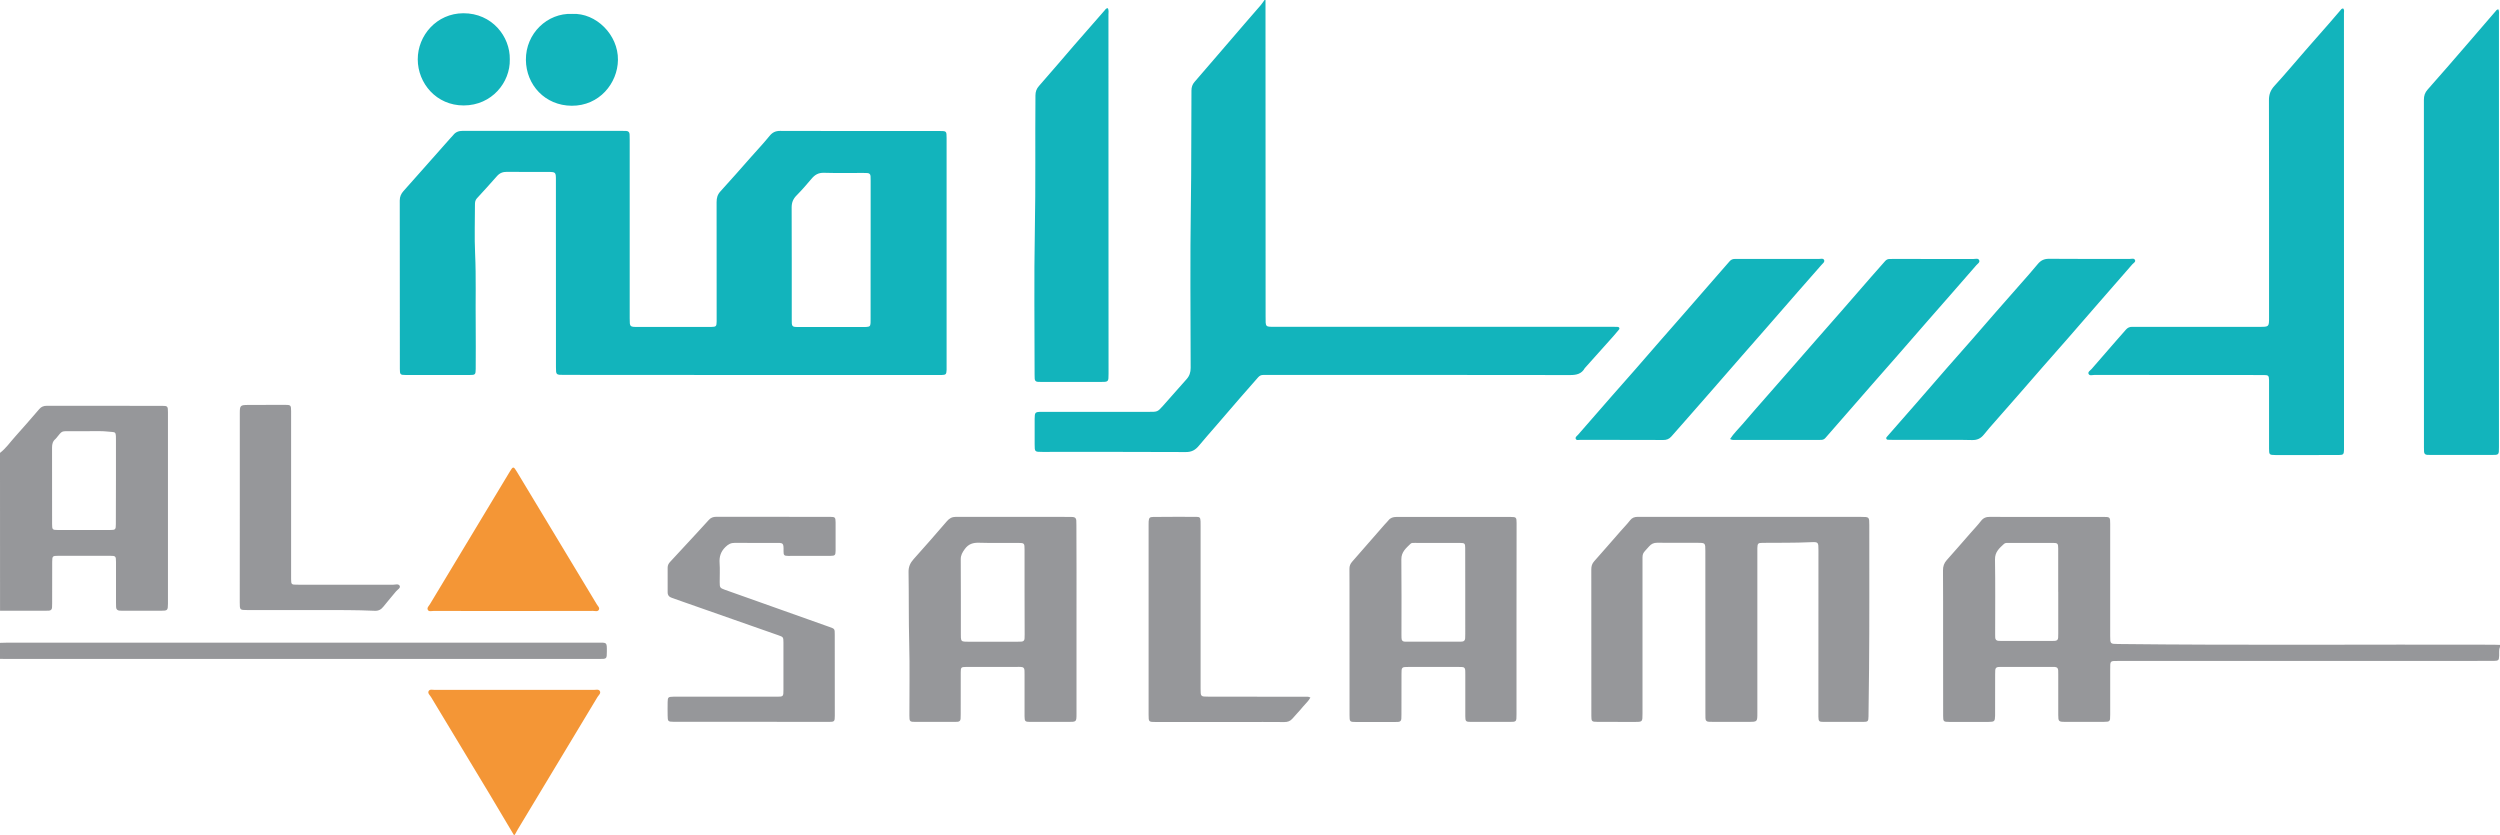 <?xml version="1.0" encoding="utf-8"?>
<!-- Generator: Adobe Illustrator 25.4.1, SVG Export Plug-In . SVG Version: 6.00 Build 0)  -->
<svg version="1.1" id="Layer_1" xmlns="http://www.w3.org/2000/svg" xmlns:xlink="http://www.w3.org/1999/xlink" x="0px" y="0px"
	 viewBox="0 0 500 166.97" style="enable-background:new 0 0 500 166.97;" xml:space="preserve">
<style type="text/css">
	.st0{fill:#F49636;}
	.st1{fill:#96979A;}
	.st2{fill:#12B4BC;}
</style>
<g>
	<path class="st0" d="M102.76,166.97c-1.6-2.69-3.19-5.39-4.8-8.07c-3.92-6.5-7.85-13-11.76-19.5c-0.22-0.37-0.74-0.76-0.45-1.22
		c0.24-0.38,0.8-0.2,1.22-0.2c10.59-0.01,21.17-0.01,31.76,0c0.42,0,0.98-0.18,1.22,0.2c0.3,0.47-0.22,0.85-0.45,1.22
		c-5.3,8.82-10.61,17.63-15.92,26.44c-0.22,0.37-0.42,0.76-0.63,1.13C102.89,166.97,102.83,166.97,102.76,166.97z"/>
	<path class="st1" d="M500,129.37c-0.25,0.57-0.14,1.18-0.17,1.78c-0.04,0.92-0.12,1-1.07,1.03c-0.33,0.01-0.67,0-1,0
		c-24.65,0-49.31,0-73.96,0.01c-1.84,0-1.76-0.11-1.76,1.72c0,3,0,6,0,9c0,0.3-0.01,0.6-0.03,0.9c-0.03,0.3-0.21,0.49-0.51,0.52
		c-0.23,0.03-0.46,0.04-0.7,0.04c-2.6,0-5.2,0.01-7.8,0c-1.26,0-1.35-0.09-1.35-1.38c-0.01-2.7,0-5.4,0-8.1
		c0-0.27-0.01-0.53-0.01-0.8c-0.01-0.44-0.23-0.68-0.68-0.7c-0.2-0.01-0.4-0.01-0.6-0.01c-3.36,0-6.73,0-10.09,0
		c-0.2,0-0.4,0.01-0.6,0.02c-0.4,0.02-0.6,0.25-0.62,0.64c-0.01,0.27-0.02,0.53-0.02,0.8c0,2.6,0,5.2-0.01,7.8c0,0.17,0,0.33,0,0.5
		c-0.03,1.13-0.12,1.23-1.29,1.24c-2.63,0.01-5.26,0.01-7.9,0c-1.12,0-1.2-0.08-1.2-1.19c-0.01-5.6-0.01-11.2-0.01-16.79
		c0-4.1,0.01-8.2-0.02-12.3c-0.01-0.82,0.21-1.48,0.75-2.08c1.58-1.76,3.12-3.55,4.68-5.33c0.72-0.83,1.49-1.62,2.16-2.49
		c0.48-0.62,1.03-0.84,1.8-0.83c2.66,0.03,5.33,0.01,8,0.01c4.86,0,9.73,0,14.59,0c1.45,0,1.46,0.01,1.46,1.43
		c0,7.46,0,14.93,0,22.39c0,1.59,0,1.58,1.6,1.6c25.02,0.29,50.04,0.06,75.06,0.14c0.43,0,0.87,0.03,1.3,0.04
		C500,129.11,500,129.24,500,129.37z M411.65,118.36c0,0-0.01,0-0.01,0c0-2.89,0.01-5.79,0-8.68c0-0.99-0.11-1.1-1.09-1.1
		c-2.93-0.01-5.86,0-8.78,0c-0.33,0-0.7-0.04-0.96,0.19c-0.92,0.85-1.84,1.61-1.81,3.13c0.08,4.96,0.03,9.92,0.03,14.87
		c0,0.23,0.01,0.47,0.01,0.7c0.01,0.43,0.22,0.68,0.67,0.7c0.23,0.01,0.47,0.02,0.7,0.02c3.29,0,6.59,0,9.88,0
		c0.23,0,0.47-0.01,0.7-0.02c0.39-0.02,0.62-0.23,0.64-0.62c0.02-0.3,0.02-0.6,0.02-0.9C411.65,123.88,411.65,121.12,411.65,118.36z
		 M0,90.58c1.18-0.9,2.01-2.12,2.99-3.21c1.65-1.83,3.26-3.7,4.87-5.56c0.4-0.47,0.88-0.65,1.49-0.65c7.7,0.01,15.39,0,23.09,0.01
		c1.07,0,1.15,0.09,1.15,1.24c0,7.3,0,14.59,0,21.89c0,5.33,0,10.66,0,15.99c0,0.17,0,0.33,0,0.5c-0.01,1.27-0.09,1.36-1.37,1.36
		c-2.57,0.01-5.13,0-7.7,0c-0.2,0-0.4-0.01-0.6-0.02c-0.43-0.03-0.68-0.25-0.7-0.69c-0.02-0.3-0.02-0.6-0.02-0.9
		c0-2.73,0-5.46,0-8.2c0-1.11-0.08-1.18-1.21-1.18c-3.43-0.01-6.86,0-10.29,0c-1.21,0-1.25,0.05-1.26,1.22
		c-0.01,2.77,0,5.53-0.01,8.3c0,0.27-0.01,0.53-0.02,0.8c-0.01,0.39-0.22,0.62-0.61,0.65c-0.3,0.02-0.6,0.02-0.9,0.02
		c-2.96,0-5.93,0-8.89,0C0,111.64,0,101.11,0,90.58z M23.19,96.19c0-2.73,0-5.46,0-8.19c0-0.27,0.01-0.53-0.01-0.8
		c-0.05-0.64-0.14-0.77-0.76-0.81c-0.83-0.06-1.65-0.17-2.49-0.16c-1.83,0.02-3.66,0-5.5,0.01c-2.31,0.01-1.87-0.19-3.21,1.42
		c-0.04,0.05-0.09,0.1-0.14,0.15c-0.53,0.44-0.67,1.01-0.67,1.69c0.02,5.1,0.01,10.19,0.01,15.29c0,1.14,0.06,1.21,1.17,1.21
		c3.46,0.01,6.93,0.01,10.39,0c1.12,0,1.19-0.08,1.19-1.2C23.19,101.92,23.19,99.05,23.19,96.19z M0,131.77
		c0.4,0.01,0.8,0.01,1.2,0.02c39.55,0,79.1,0,118.65,0c1.52,0,1.51,0,1.52-1.48c0.01-1.93,0.02-1.78-1.82-1.78
		c-39.35,0-78.7,0-118.05,0c-0.5,0-1,0.03-1.5,0.04C0,129.64,0,130.71,0,131.77z M350.05,103.38c-4.5,0-8.99,0-13.49,0
		c-3,0-6,0.01-8.99-0.01c-0.65,0-1.14,0.16-1.55,0.69c-0.59,0.76-1.27,1.45-1.91,2.18c-1.76,2-3.49,4.02-5.27,6.01
		c-0.44,0.49-0.58,1-0.58,1.63c0.01,9.76,0.01,19.52,0.01,29.29c0,1.11,0.08,1.2,1.19,1.2c2.46,0.02,4.93,0.02,7.4,0.02
		c1.64,0,1.64,0,1.64-1.64c0-10,0-19.99,0-29.99c0-2.32-0.13-1.84,1.3-3.46c0.46-0.53,0.94-0.75,1.63-0.75
		c2.66,0.03,5.33,0.01,7.99,0.01c1.65,0,1.65,0,1.65,1.65c0,10.8,0,21.59,0.01,32.39c0,0.33,0.01,0.67,0.01,1
		c0,0.48,0.22,0.75,0.72,0.76c0.27,0,0.53,0.01,0.8,0.01c2.37,0,4.73,0,7.1,0c1.76,0,1.76,0,1.76-1.77c0-10.7,0-21.39,0-32.09
		c0-0.3-0.01-0.6,0-0.9c0.03-0.91,0.13-1.04,1.05-1.04c3.2-0.03,6.39,0.02,9.59-0.13c1.57-0.08,1.58-0.01,1.58,1.6
		c0,10.5-0.01,20.99-0.01,31.49c0,0.6-0.01,1.2,0,1.8c0.02,0.93,0.12,1.05,1.04,1.05c2.63,0.01,5.26,0.01,7.89,0
		c0.98,0,1.08-0.11,1.09-1.1c0.04-3.1,0.08-6.19,0.11-9.29c0.09-9.66,0.04-19.32,0.05-28.99c0-1.6-0.01-1.62-1.61-1.62
		C364.84,103.38,357.44,103.38,350.05,103.38C350.05,103.38,350.05,103.38,350.05,103.38z M215.3,123.88c0,6.3,0,12.6,0,18.9
		c0,1.59-0.02,1.6-1.63,1.6c-2.53,0-5.06,0.01-7.6,0c-1.06,0-1.15-0.1-1.16-1.14c-0.01-2.77,0-5.53,0-8.3c0-0.27-0.01-0.53-0.01-0.8
		c0-0.48-0.22-0.75-0.72-0.75c-0.1,0-0.2-0.01-0.3-0.01c-3.57,0-7.13-0.01-10.7,0.01c-0.94,0-1.03,0.1-1.03,1.04
		c-0.01,2.8-0.01,5.6-0.01,8.4c0,0.3-0.01,0.6-0.02,0.9c-0.02,0.4-0.23,0.61-0.63,0.63c-0.23,0.01-0.47,0.02-0.7,0.02
		c-2.53,0-5.06,0-7.6,0c-1.26,0-1.31-0.05-1.31-1.28c-0.01-4.83,0.09-9.67-0.04-14.5c-0.12-4.73-0.05-9.46-0.13-14.19
		c-0.02-1.05,0.33-1.82,1.02-2.59c2.25-2.5,4.46-5.04,6.65-7.58c0.49-0.57,1.01-0.87,1.79-0.87c7.6,0.02,15.19,0.01,22.79,0.01
		c0.2,0,0.4,0.01,0.6,0.02c0.43,0.02,0.68,0.25,0.7,0.69c0.02,0.33,0.02,0.67,0.02,1C215.31,111.35,215.31,117.61,215.3,123.88
		C215.31,123.88,215.3,123.88,215.3,123.88z M204.91,118.5c0-2.86,0-5.73,0-8.59c0-1.29-0.03-1.32-1.36-1.33
		c-2.56-0.01-5.13,0.05-7.69-0.03c-1.23-0.04-2.15,0.22-2.91,1.27c-0.47,0.65-0.81,1.22-0.8,2.05c0.03,5,0.02,9.99,0.02,14.99
		c0,0.23-0.01,0.47,0.01,0.7c0.06,0.61,0.18,0.72,0.81,0.77c0.2,0.02,0.4,0.01,0.6,0.01c3.33,0,6.66,0,9.99,0
		c0.23,0,0.47-0.01,0.7-0.02c0.4-0.02,0.61-0.22,0.63-0.62c0.01-0.27,0.02-0.53,0.02-0.8C204.91,124.1,204.91,121.3,204.91,118.5z
		 M303.3,123.9c0,6.33,0,12.66,0,18.99c0,1.49,0,1.49-1.5,1.49c-2.53,0-5.06,0.01-7.59,0c-1.05,0-1.15-0.1-1.15-1.14
		c-0.01-2.77,0-5.53,0-8.3c0-0.27-0.01-0.53-0.01-0.8c0-0.49-0.22-0.75-0.72-0.74c-0.23,0-0.47-0.01-0.7-0.01c-3.3,0-6.6,0-9.89,0
		c-0.27,0-0.53,0.01-0.8,0.02c-0.4,0.02-0.61,0.23-0.62,0.63c-0.01,0.27-0.02,0.53-0.02,0.8c0,2.67,0,5.33-0.01,8
		c0,0.3,0,0.6-0.02,0.9c-0.02,0.39-0.22,0.62-0.62,0.64c-0.23,0.01-0.47,0.02-0.7,0.02c-2.56,0-5.13,0-7.69,0
		c-1.31,0-1.35-0.04-1.35-1.34c-0.01-8.6-0.01-17.19-0.01-25.79c0-1.17,0.01-2.33-0.01-3.5c-0.01-0.57,0.17-1.01,0.55-1.44
		c2.18-2.47,4.34-4.96,6.51-7.45c0.24-0.28,0.52-0.52,0.74-0.81c0.41-0.52,0.93-0.68,1.58-0.68c7.63,0.01,15.26,0,22.88,0
		c1.09,0,1.17,0.09,1.17,1.22C303.31,111.04,303.3,117.47,303.3,123.9C303.3,123.9,303.3,123.9,303.3,123.9z M293.05,118.48
		C293.05,118.48,293.04,118.48,293.05,118.48c0-2.97,0-5.93-0.01-8.9c0-0.88-0.11-0.99-0.98-0.99c-3.03-0.02-6.06-0.01-9.09-0.01
		c-0.3,0-0.64-0.05-0.86,0.17c-0.89,0.87-1.86,1.64-1.84,3.13c0.06,5.03,0.02,10.06,0.02,15.09c0,0.2,0.01,0.4,0.01,0.6
		c0,0.48,0.2,0.76,0.71,0.76c0.17,0,0.33,0.01,0.5,0.01c3.43,0,6.86,0,10.29,0c0.2,0,0.4-0.01,0.6-0.02c0.4-0.03,0.6-0.25,0.63-0.64
		c0.02-0.3,0.02-0.6,0.02-0.9C293.05,124.01,293.05,121.25,293.05,118.48z M165.77,144.38c1.11,0,1.19-0.09,1.19-1.2
		c0-5.43,0-10.86-0.01-16.29c0-1.12-0.01-1.13-1.06-1.5c-4.86-1.73-9.73-3.46-14.59-5.19c-2.1-0.75-4.21-1.49-6.31-2.24
		c-1-0.36-1.05-0.44-1.05-1.53c-0.01-1.27,0.07-2.54-0.02-3.8c-0.09-1.28,0.22-2.3,1.16-3.22c0.57-0.56,1.1-0.85,1.9-0.84
		c2.66,0.03,5.33,0.01,7.99,0.01c1.68,0,1.77-0.12,1.74,1.66c-0.01,0.81,0.13,0.94,0.93,0.94c2.83,0.01,5.66,0.01,8.49-0.01
		c0.86-0.01,0.98-0.13,0.99-1c0.01-1.9,0.01-3.8,0-5.7c-0.01-0.99-0.1-1.1-1.09-1.1c-7.6-0.01-15.19,0-22.79-0.01
		c-0.61,0-1.09,0.18-1.49,0.64c-0.77,0.87-1.57,1.72-2.36,2.58c-1.78,1.93-3.57,3.87-5.36,5.79c-0.31,0.33-0.5,0.69-0.5,1.15
		c0.01,1.63,0.01,3.27,0,4.9c-0.01,0.63,0.29,0.97,0.87,1.16c0.79,0.26,1.57,0.56,2.35,0.83c6.29,2.21,12.57,4.41,18.86,6.62
		c1.06,0.37,1.07,0.38,1.08,1.49c0,3.13,0,6.26,0,9.4c0,1.42,0,1.42-1.45,1.42c-6.5,0-12.99,0-19.49,0c-0.37,0-0.73-0.01-1.1,0
		c-1.01,0.02-1.1,0.1-1.12,1.07c-0.02,0.9-0.01,1.8,0,2.7c0.01,1.18,0.07,1.24,1.24,1.25c0.2,0,0.4,0,0.6,0c4.93,0,9.86,0,14.79,0
		C155.38,144.38,160.58,144.38,165.77,144.38z M260.88,139.35c-6.39-0.01-12.79-0.01-19.18-0.02c-1.58,0-1.58,0-1.58-1.6
		c0-10.82,0-21.65,0-32.47c0-0.33,0.01-0.67-0.01-1c-0.04-0.75-0.14-0.89-0.88-0.89c-2.86-0.01-5.73-0.01-8.59,0.02
		c-0.72,0.01-0.85,0.18-0.91,0.9c-0.02,0.2-0.01,0.4-0.01,0.6c0,12.69,0,25.38,0,38.07c0,1.43,0.02,1.44,1.46,1.44
		c5.69,0,11.39,0,17.08,0c2.86,0,5.73-0.02,8.59,0.01c0.68,0.01,1.21-0.18,1.66-0.71c0.69-0.81,1.45-1.57,2.11-2.39
		c0.47-0.58,1.07-1.07,1.46-1.8C261.66,139.27,261.26,139.35,260.88,139.35z M47.95,120.45c0,1.56,0,1.56,1.53,1.56
		c6.63,0,13.26-0.01,19.89,0.01c1.86,0,3.73,0.07,5.59,0.14c0.74,0.03,1.26-0.25,1.71-0.82c0.82-1.05,1.71-2.04,2.55-3.08
		c0.28-0.35,0.93-0.65,0.72-1.09c-0.23-0.48-0.91-0.22-1.38-0.22c-6.4-0.01-12.79,0-19.19-0.01c-1.09,0-1.14-0.06-1.15-1.12
		c-0.01-1.93,0-3.87,0-5.8c0-9.26,0-18.53,0-27.79c0-1.19-0.07-1.26-1.24-1.26c-2.47,0-4.93,0-7.4,0.02
		c-1.53,0.01-1.62,0.12-1.62,1.66c0,6.3,0,12.6,0,18.89C47.95,107.86,47.95,114.16,47.95,120.45z"/>
	<path class="st0" d="M102.69,122.2c-5.33,0-10.66,0-15.99-0.01c-0.39,0-0.9,0.18-1.12-0.19c-0.26-0.43,0.19-0.8,0.4-1.15
		c5.33-8.85,10.66-17.69,15.99-26.54c0.64-1.07,0.74-1.07,1.4,0.03c5.33,8.85,10.67,17.69,16,26.54c0.2,0.33,0.61,0.68,0.41,1.06
		c-0.23,0.45-0.78,0.24-1.19,0.24C113.29,122.2,107.99,122.2,102.69,122.2z"/>
	<path class="st2" d="M253.1,0c0.01,21.06,0.01,42.12,0.02,63.17c0,2.38-0.16,2.19,2.24,2.19c22.29,0,44.57,0,66.86,0
		c0.37,0,0.73,0,1.1,0.01c0.19,0.01,0.42-0.02,0.53,0.19c0.12,0.22-0.07,0.37-0.19,0.52c-0.34,0.41-0.68,0.82-1.04,1.22
		c-1.82,2.04-3.64,4.07-5.46,6.1c-0.07,0.07-0.15,0.14-0.2,0.22c-0.65,1.17-1.66,1.39-2.94,1.39c-20.09-0.04-40.18-0.02-60.26-0.02
		c-0.37,0-0.73,0.01-1.1,0c-0.43-0.01-0.75,0.15-1.04,0.48c-1.24,1.44-2.51,2.85-3.75,4.28c-1.55,1.78-3.09,3.58-4.63,5.37
		c-1.15,1.34-2.33,2.65-3.45,4.01c-0.7,0.85-1.44,1.29-2.62,1.28c-9.56-0.05-19.12-0.03-28.68-0.03c-1.56,0-1.56,0-1.56-1.54
		c0-1.7-0.01-3.4,0-5.1c0.01-1.27,0.1-1.37,1.37-1.37c6.63,0,13.26,0,19.89,0c0.53,0,1.07,0,1.6,0c1.69,0,1.71,0.02,2.82-1.22
		c1.58-1.76,3.12-3.55,4.7-5.31c0.59-0.65,0.82-1.37,0.82-2.26c-0.02-10.86-0.12-21.73,0.04-32.59c0.12-7.63,0.06-15.26,0.12-22.88
		c0-0.67,0.18-1.23,0.62-1.73c1.46-1.68,2.91-3.38,4.37-5.07c1.91-2.22,3.82-4.44,5.73-6.66c1.04-1.21,2.1-2.41,3.14-3.62
		c0.28-0.33,0.51-0.7,0.77-1.05C252.97,0,253.03,0,253.1,0z M150.26,75c12.43,0,24.85,0,37.28,0c0.27,0,0.53,0.01,0.8,0
		c0.84-0.03,0.94-0.14,0.98-1.02c0.01-0.27,0-0.53,0-0.8c0-3.83,0-7.66,0-11.5c0-11.36,0-22.73,0-34.09c0-1.37-0.02-1.39-1.41-1.39
		c-2.23,0-4.46,0-6.7,0c-8.4,0-16.79,0.01-25.19-0.02c-0.92,0-1.54,0.3-2.12,1.02c-1.18,1.44-2.45,2.81-3.69,4.2
		c-2.03,2.29-4.04,4.61-6.11,6.86c-0.6,0.65-0.78,1.32-0.78,2.16c0.02,7.06,0.01,14.13,0.01,21.19c0,0.9,0.01,1.8,0,2.7
		c-0.02,0.98-0.11,1.05-1.11,1.08c-0.2,0-0.4,0-0.6,0c-4.66,0-9.33,0-13.99,0c-1.69,0-1.69,0-1.69-1.71c0-11.9,0-23.79,0-35.69
		c0-0.37,0-0.73-0.02-1.1c-0.01-0.43-0.23-0.68-0.68-0.7c-0.2-0.01-0.4-0.01-0.6-0.01c-10.69,0-21.39,0.01-32.08-0.01
		c-0.8,0-1.42,0.22-1.91,0.84c-0.16,0.21-0.36,0.39-0.54,0.59c-1.94,2.19-3.88,4.38-5.83,6.58c-1.19,1.34-2.39,2.69-3.58,4.03
		c-0.48,0.54-0.75,1.12-0.75,1.89c0.02,11.23,0.01,22.46,0.02,33.69c0,1.13,0.08,1.21,1.19,1.21c4.26,0.01,8.53,0.01,12.79,0
		c1.1,0,1.18-0.08,1.19-1.21c0.01-2.93,0.03-5.86,0-8.8c-0.06-4.76,0.1-9.52-0.12-14.29c-0.15-3.26-0.03-6.53-0.03-9.8
		c0-0.44,0.05-0.85,0.37-1.21c1.35-1.47,2.7-2.94,4.02-4.45c0.55-0.63,1.17-0.88,2.01-0.87c2.7,0.04,5.4,0.01,8.1,0.02
		c1.69,0,1.69,0,1.69,1.71c0,12.43,0.01,24.86,0.01,37.29c0,1.59,0,1.59,1.61,1.59C125.27,75,137.77,75,150.26,75
		C150.26,75,150.26,75,150.26,75z M174.12,63.71c0,0.3,0.01,0.6-0.01,0.9c-0.05,0.62-0.16,0.72-0.8,0.78
		c-0.17,0.01-0.33,0.01-0.5,0.01c-4.4,0-8.79,0-13.19,0c-0.17,0-0.33-0.01-0.5-0.01c-0.48,0-0.75-0.22-0.76-0.72
		c0-0.23-0.01-0.47-0.01-0.7c0-7.5,0.01-14.99-0.02-22.49c0-0.98,0.3-1.7,0.98-2.39c1.05-1.06,2.04-2.2,3-3.34
		c0.66-0.79,1.37-1.22,2.47-1.19c2.63,0.08,5.26,0.02,7.89,0.03c0.27,0,0.53,0.01,0.8,0.02c0.39,0.02,0.62,0.22,0.64,0.62
		c0.02,0.3,0.02,0.6,0.02,0.9c0,4.63,0,9.26,0,13.89c0,0-0.01,0-0.01,0C174.12,54.58,174.12,59.14,174.12,63.71z M468.03,2.12
		c-0.72,0.83-1.43,1.67-2.15,2.5c-1.58,1.8-3.17,3.6-4.74,5.4c-2.08,2.38-4.1,4.81-6.24,7.14c-0.78,0.85-1.11,1.7-1.11,2.84
		c0.03,14.49,0.02,28.98,0.02,43.48c0,1.88,0,1.89-1.88,1.89c-8.19,0-16.39,0-24.58,0c-0.3,0-0.6,0.01-0.9,0
		c-0.5-0.02-0.91,0.16-1.24,0.53c-0.7,0.8-1.41,1.59-2.11,2.4c-1.6,1.83-3.19,3.66-4.78,5.5c-0.26,0.29-0.77,0.57-0.62,0.95
		c0.19,0.47,0.77,0.24,1.17,0.24c8.69,0.01,17.39,0.01,26.08,0.01c2.6,0,5.2-0.01,7.79,0.01c0.95,0,1.04,0.11,1.07,1.02
		c0.01,0.23,0,0.47,0,0.7c0,4.33,0,8.66,0,12.99c0,1.23,0.05,1.28,1.31,1.29c2.4,0.01,4.8,0,7.19,0c1.83,0,3.66,0.01,5.5-0.01
		c0.85-0.01,0.96-0.14,0.99-1c0.01-0.13,0-0.27,0-0.4c0-28.98,0-57.97-0.01-86.95c0-0.32,0.11-0.66-0.14-0.95
		C468.32,1.66,468.2,1.93,468.03,2.12z M499.08,2.29c-1.89,2.19-3.77,4.39-5.67,6.58c-2.61,3.02-5.22,6.05-7.87,9.03
		c-0.56,0.62-0.76,1.25-0.76,2.06c0.01,23.19,0.01,46.38,0.01,69.57c0,0.27,0.01,0.53,0.02,0.8c0.02,0.39,0.22,0.62,0.62,0.64
		c0.27,0.01,0.53,0.02,0.8,0.02c4.03,0,8.06,0,12.09,0c1.47,0,1.47,0,1.47-1.53c0-28.82,0-57.64,0-86.46c0-0.36,0.07-0.73-0.11-1.13
		C499.34,1.89,499.23,2.11,499.08,2.29z M220.9,2.11c-2.02,2.3-4.04,4.6-6.05,6.92c-2.35,2.72-4.67,5.46-7.05,8.16
		c-0.51,0.57-0.7,1.14-0.71,1.88c-0.08,8.99,0.05,17.99-0.12,26.98c-0.18,9.63-0.05,19.26-0.05,28.89c0,0.27,0,0.53,0.02,0.8
		c0.02,0.39,0.23,0.61,0.63,0.63c0.3,0.01,0.6,0.02,0.9,0.02c3.86,0,7.73,0,11.59,0c1.65,0,1.65,0,1.65-1.65
		c0-8.86-0.01-17.73-0.01-26.59c0-15.06,0-30.13-0.01-45.19c0-0.45,0.11-0.92-0.14-1.33C221.19,1.65,221.06,1.92,220.9,2.11z
		 M394.41,88.01c1.05,0.03,1.77-0.34,2.39-1.12c0.68-0.86,1.41-1.68,2.14-2.51c1.6-1.83,3.21-3.65,4.81-5.48
		c1.64-1.88,3.27-3.77,4.92-5.65c1.6-1.83,3.22-3.64,4.81-5.47c2.08-2.38,4.14-4.77,6.22-7.16c2.25-2.58,4.51-5.16,6.76-7.75
		c0.23-0.26,0.72-0.49,0.54-0.87c-0.2-0.41-0.72-0.21-1.1-0.21c-5.36-0.01-10.72,0.02-16.08-0.03c-1.01-0.01-1.68,0.33-2.3,1.09
		c-1.13,1.39-2.34,2.72-3.53,4.08c-1.6,1.83-3.21,3.65-4.81,5.47c-1.62,1.85-3.22,3.72-4.84,5.57c-1.62,1.85-3.26,3.69-4.88,5.54
		c-2.08,2.38-4.14,4.78-6.22,7.16c-1.9,2.18-3.81,4.36-5.72,6.53c-0.13,0.15-0.32,0.3-0.27,0.51c0.08,0.29,0.36,0.24,0.59,0.25
		c0.23,0.01,0.47,0.01,0.7,0.01c2.63,0,5.26,0,7.89,0C389.08,87.99,391.75,87.94,394.41,88.01z M347.03,87.99
		c5.56,0,11.13,0,16.69,0c0.2,0,0.4-0.01,0.6-0.02c0.32-0.01,0.57-0.16,0.78-0.4c1.42-1.63,2.85-3.26,4.27-4.89
		c1.66-1.91,3.32-3.82,4.99-5.72c1.6-1.83,3.21-3.65,4.81-5.48c2.1-2.41,4.2-4.82,6.3-7.23c1.55-1.78,3.12-3.55,4.67-5.33
		c1.71-1.95,3.42-3.91,5.12-5.87c0.26-0.29,0.74-0.57,0.59-0.97c-0.18-0.5-0.75-0.28-1.16-0.28c-5.36-0.01-10.73-0.01-16.09-0.01
		c-0.23,0-0.47,0.01-0.7,0.01c-0.35,0-0.63,0.14-0.87,0.41c-0.9,1.03-1.81,2.04-2.71,3.07c-2.06,2.36-4.11,4.72-6.16,7.08
		c-1.6,1.83-3.21,3.65-4.81,5.48c-1.69,1.93-3.37,3.86-5.06,5.79c-1.58,1.8-3.16,3.6-4.74,5.41c-1.69,1.93-3.39,3.85-5.05,5.8
		c-0.81,0.96-1.75,1.82-2.49,2.97C346.43,88.03,346.73,87.99,347.03,87.99z M332.62,88c0.69,0.01,1.21-0.19,1.66-0.71
		c1.04-1.21,2.11-2.4,3.17-3.6c1.58-1.8,3.16-3.6,4.74-5.41c2.08-2.38,4.15-4.77,6.23-7.15c1.58-1.81,3.16-3.6,4.74-5.41
		c2.1-2.41,4.19-4.82,6.3-7.23c1.6-1.83,3.22-3.64,4.81-5.48c0.25-0.29,0.71-0.6,0.56-0.99c-0.17-0.42-0.71-0.23-1.09-0.23
		c-5.4-0.01-10.8-0.01-16.19-0.01c-0.2,0-0.4,0.01-0.6,0.01c-0.43-0.01-0.77,0.16-1.05,0.49c-0.96,1.11-1.93,2.21-2.89,3.31
		c-2.12,2.43-4.24,4.87-6.36,7.3c-1.55,1.78-3.12,3.55-4.67,5.33c-1.62,1.86-3.23,3.72-4.85,5.58c-1.62,1.85-3.26,3.69-4.88,5.54
		c-2.22,2.53-4.43,5.06-6.63,7.6c-0.21,0.24-0.61,0.47-0.48,0.81c0.14,0.38,0.58,0.22,0.89,0.22c2.77,0.01,5.53,0.01,8.3,0.01
		C327.09,87.99,329.85,87.97,332.62,88z M92.66,2.65c-5.31,0.02-9.12,4.42-9.11,9.23c0.01,4.76,3.71,9.23,9.21,9.21
		c5.61-0.02,9.31-4.62,9.2-9.22C102.04,7.31,98.41,2.63,92.66,2.65z M105.18,11.98c0.05,5.01,3.82,9.13,9.15,9.17
		c5.53,0.04,9.2-4.5,9.26-9.16c0.07-5.03-4.38-9.45-9.16-9.21C109.49,2.56,105.13,6.68,105.18,11.98z"/>
</g>
</svg>
